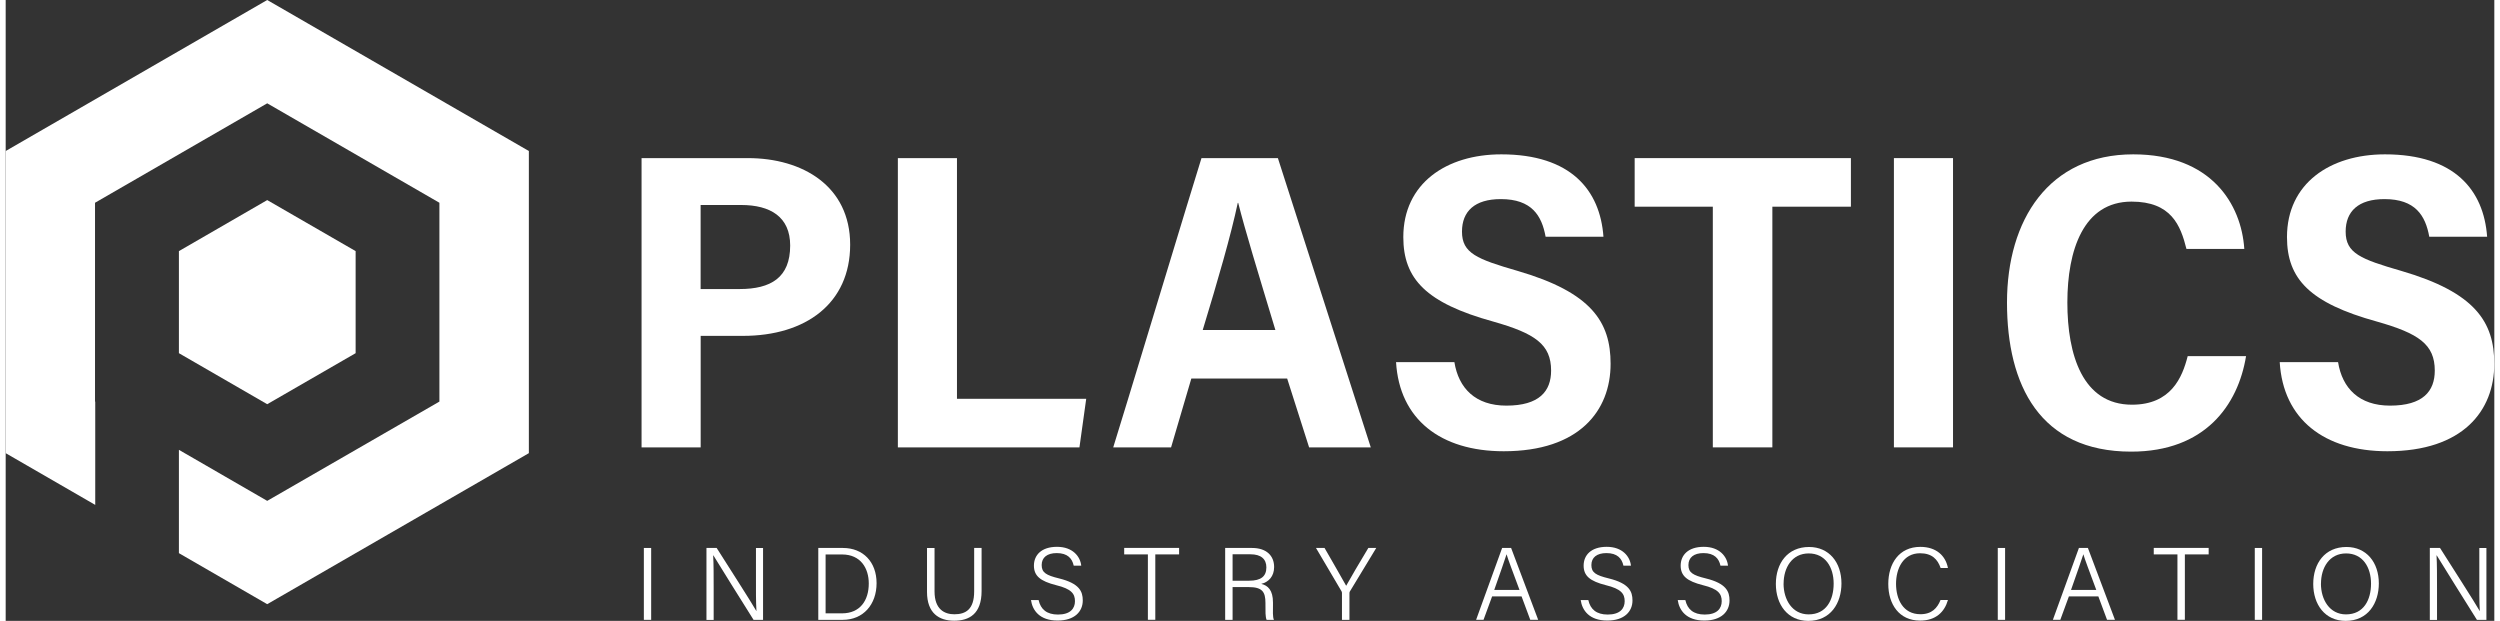<?xml version="1.0" encoding="UTF-8"?><svg xmlns="http://www.w3.org/2000/svg" id="Layer_1664610e9a65ee" data-name="Layer 1" viewBox="0 0 455.98 113.76" aria-hidden="true" width="455px" height="113px">
  <rect x="0" y="0" width="455.98" height="113.76" fill="#333333" stroke="none"/>
  <defs><linearGradient class="cerosgradient" data-cerosgradient="true" id="CerosGradient_idce750ae2d" gradientUnits="userSpaceOnUse" x1="50%" y1="100%" x2="50%" y2="0%"><stop offset="0%" stop-color="#d1d1d1"/><stop offset="100%" stop-color="#d1d1d1"/></linearGradient><linearGradient/>
    <style>
      .cls-1-664610e9a65ee{
        fill: #fff;
      }
    </style>
  </defs>
  <g>
    <polygon class="cls-1-664610e9a65ee" points="47.92 0 0 27.67 0 83.03 16.41 92.51 16.41 73.58 16.37 73.58 16.37 37.15 47.92 18.93 79.47 37.15 79.47 73.58 47.92 91.77 31.74 82.42 31.74 101.35 47.92 110.7 95.86 83.03 95.86 27.67 47.92 0"/>
    <polygon class="cls-1-664610e9a65ee" points="64.12 64.71 64.12 46.01 47.92 36.66 31.74 46.01 31.74 64.71 47.92 74.06 64.12 64.71"/>
  </g>
  <g>
    <path class="cls-1-664610e9a65ee" d="m116.51,28.97h19.5c9.98,0,18.72,5.11,18.72,15.86s-8.12,16.71-19.65,16.71h-7.74v20.43h-10.83V28.97Zm10.83,23.99h7.12c5.73,0,9.28-2.09,9.28-7.97,0-5.26-3.64-7.43-8.98-7.43h-7.43v15.4Z"/>
    <path class="cls-1-664610e9a65ee" d="m163.47,28.97h10.83v44.1h23.68l-1.24,8.9h-33.27V28.97Z"/>
    <path class="cls-1-664610e9a65ee" d="m217.24,69.36l-3.71,12.61h-10.6c.7-2.09,15.4-50.68,16.17-53h14l17.02,53h-11.3l-4.02-12.61h-17.56Zm15.4-8.9c-3.25-10.76-5.57-18.34-6.81-23.29h-.08c-1.24,5.88-3.64,14.16-6.42,23.29h13.31Z"/>
    <path class="cls-1-664610e9a65ee" d="m265.44,66.35c.77,4.8,3.87,7.97,9.52,7.97,6.03,0,8.2-2.63,8.2-6.42,0-4.8-2.94-6.81-10.6-8.98-12.3-3.4-16.48-7.81-16.48-15.48,0-9.83,7.89-15.16,17.95-15.16,12.77,0,18.11,6.58,18.72,15.09h-10.6c-.7-3.87-2.55-6.89-8.2-6.89-4.8,0-7.12,2.24-7.12,5.96,0,3.95,2.71,5.03,10.21,7.2,13.54,3.95,17.02,9.36,17.02,17.02,0,8.59-5.73,16.02-19.58,16.02-11.61,0-19.11-5.88-19.73-16.33h10.68Z"/>
    <path class="cls-1-664610e9a65ee" d="m312.78,37.87h-14.31v-8.9h39.62v8.9h-14.39v44.1h-10.91v-44.1Z"/>
    <path class="cls-1-664610e9a65ee" d="m356.8,28.97v53h-10.83V28.97h10.83Z"/>
    <path class="cls-1-664610e9a65ee" d="m410.49,65.26c-1.47,8.98-7.51,17.49-21.05,17.49-16.71,0-22.75-12.15-22.75-27.31s7.66-27.16,23.13-27.16c14.31,0,19.81,9.13,20.35,17.33h-10.6c-1.08-4.33-2.79-8.67-10.06-8.67-8.82,0-11.76,8.9-11.76,18.49s2.79,18.72,11.84,18.72c7.12,0,9.21-4.95,10.21-8.9h10.68Z"/>
    <path class="cls-1-664610e9a65ee" d="m427.35,66.35c.77,4.8,3.87,7.97,9.52,7.97,6.03,0,8.2-2.63,8.2-6.42,0-4.8-2.94-6.81-10.6-8.98-12.3-3.4-16.48-7.81-16.48-15.48,0-9.83,7.89-15.16,17.95-15.16,12.77,0,18.11,6.58,18.72,15.09h-10.6c-.7-3.87-2.55-6.89-8.2-6.89-4.8,0-7.12,2.24-7.12,5.96,0,3.95,2.71,5.03,10.21,7.2,13.54,3.95,17.02,9.36,17.02,17.02,0,8.59-5.73,16.02-19.58,16.02-11.61,0-19.11-5.88-19.73-16.33h10.68Z"/>
  </g>
  <g>
    <path class="cls-1-664610e9a65ee" d="m118.27,100.4v13.17h-1.34v-13.17h1.34Z"/>
    <path class="cls-1-664610e9a65ee" d="m128.4,113.57v-13.17h1.87c1.98,3.13,6.47,10.11,7.27,11.55h.02c-.11-1.81-.09-3.81-.09-5.96v-5.59h1.3v13.17h-1.74c-1.87-2.96-6.47-10.34-7.36-11.81h-.04c.09,1.62.09,3.7.09,6.08v5.74h-1.32Z"/>
    <path class="cls-1-664610e9a65ee" d="m148.89,100.4h4.53c3.64,0,6.15,2.53,6.15,6.45s-2.45,6.72-6.19,6.72h-4.49v-13.17Zm1.34,11.98h3c3.3,0,4.91-2.34,4.91-5.47,0-2.76-1.45-5.32-4.91-5.32h-3v10.79Z"/>
    <path class="cls-1-664610e9a65ee" d="m170.19,100.4v7.96c0,3.32,1.85,4.19,3.64,4.19,2.09,0,3.62-.91,3.62-4.19v-7.96h1.36v7.89c0,4.19-2.26,5.44-5.02,5.44s-4.98-1.36-4.98-5.28v-8.04h1.38Z"/>
    <path class="cls-1-664610e9a65ee" d="m189.26,109.96c.38,1.68,1.49,2.64,3.55,2.64,2.25,0,3.11-1.1,3.11-2.45s-.64-2.25-3.44-2.93c-2.92-.74-4.08-1.7-4.08-3.59s1.34-3.44,4.23-3.44,4.27,1.79,4.44,3.45h-1.38c-.28-1.3-1.11-2.3-3.11-2.3-1.77,0-2.76.81-2.76,2.19s.81,1.87,3.19,2.45c3.74.92,4.34,2.4,4.34,4.04,0,2.02-1.49,3.68-4.62,3.68-3.3,0-4.6-1.87-4.87-3.76h1.4Z"/>
    <path class="cls-1-664610e9a65ee" d="m209.28,101.58h-4.34v-1.19h10.06v1.19h-4.36v11.98h-1.36v-11.98Z"/>
    <path class="cls-1-664610e9a65ee" d="m224.8,107.57v6h-1.36v-13.17h4.93c2.64,0,4.04,1.43,4.04,3.49,0,1.7-.98,2.75-2.36,3.09,1.23.3,2.15,1.15,2.15,3.42v.53c0,.91-.08,2.11.17,2.64h-1.34c-.24-.57-.21-1.6-.21-2.79v-.3c0-2.04-.59-2.91-3.04-2.91h-2.98Zm0-1.17h3.04c2.17,0,3.15-.81,3.15-2.44,0-1.53-.98-2.4-2.91-2.4h-3.28v4.83Z"/>
    <path class="cls-1-664610e9a65ee" d="m244.84,113.57v-4.89c0-.13-.02-.26-.08-.34l-4.68-7.94h1.57c1.26,2.19,3.38,5.87,3.96,6.93.57-1.06,2.72-4.72,4.06-6.93h1.45l-4.85,8c-.04.08-.06.15-.06.32v4.85h-1.38Z"/>
    <path class="cls-1-664610e9a65ee" d="m272.35,109.28l-1.57,4.28h-1.36l4.77-13.17h1.64l4.96,13.17h-1.45l-1.59-4.28h-5.42Zm5.02-1.19c-1.38-3.72-2.09-5.57-2.36-6.51h-.02c-.32,1.06-1.15,3.34-2.25,6.51h4.62Z"/>
    <path class="cls-1-664610e9a65ee" d="m289.98,109.96c.38,1.68,1.49,2.64,3.55,2.64,2.25,0,3.11-1.1,3.11-2.45s-.64-2.25-3.44-2.93c-2.92-.74-4.08-1.7-4.08-3.59s1.34-3.44,4.23-3.44,4.27,1.79,4.44,3.45h-1.38c-.28-1.3-1.11-2.3-3.11-2.3-1.77,0-2.76.81-2.76,2.19s.81,1.87,3.19,2.45c3.74.92,4.34,2.4,4.34,4.04,0,2.02-1.49,3.68-4.62,3.68-3.3,0-4.6-1.87-4.87-3.76h1.4Z"/>
    <path class="cls-1-664610e9a65ee" d="m307.76,109.96c.38,1.68,1.49,2.64,3.55,2.64,2.25,0,3.11-1.1,3.11-2.45s-.64-2.25-3.44-2.93c-2.92-.74-4.08-1.7-4.08-3.59s1.34-3.44,4.23-3.44,4.27,1.79,4.44,3.45h-1.38c-.28-1.3-1.11-2.3-3.11-2.3-1.77,0-2.76.81-2.76,2.19s.81,1.87,3.19,2.45c3.74.92,4.34,2.4,4.34,4.04,0,2.02-1.49,3.68-4.62,3.68-3.3,0-4.6-1.87-4.87-3.76h1.4Z"/>
    <path class="cls-1-664610e9a65ee" d="m336.36,106.89c0,3.62-1.98,6.87-6.08,6.87-3.79,0-5.94-3-5.94-6.77s2.13-6.77,6.08-6.77c3.66,0,5.94,2.81,5.94,6.68Zm-10.61.04c0,2.94,1.59,5.64,4.59,5.64,3.25,0,4.59-2.66,4.59-5.64s-1.51-5.53-4.57-5.53-4.6,2.62-4.6,5.53Z"/>
    <path class="cls-1-664610e9a65ee" d="m355.87,109.94c-.62,2.17-2.21,3.77-5.1,3.77-3.85,0-5.83-3-5.83-6.72s1.96-6.79,5.87-6.79c2.96,0,4.64,1.66,5.06,3.87h-1.34c-.55-1.59-1.58-2.7-3.77-2.7-3.11,0-4.4,2.83-4.4,5.6s1.25,5.57,4.47,5.57c2.09,0,3.09-1.13,3.68-2.6h1.36Z"/>
    <path class="cls-1-664610e9a65ee" d="m366.34,100.4v13.17h-1.34v-13.17h1.34Z"/>
    <path class="cls-1-664610e9a65ee" d="m378.03,109.28l-1.57,4.28h-1.36l4.77-13.17h1.64l4.96,13.17h-1.45l-1.59-4.28h-5.42Zm5.02-1.19c-1.38-3.72-2.09-5.57-2.36-6.51h-.02c-.32,1.06-1.15,3.34-2.25,6.51h4.62Z"/>
    <path class="cls-1-664610e9a65ee" d="m397.92,101.58h-4.34v-1.19h10.06v1.19h-4.36v11.98h-1.36v-11.98Z"/>
    <path class="cls-1-664610e9a65ee" d="m413.43,100.4v13.17h-1.34v-13.17h1.34Z"/>
    <path class="cls-1-664610e9a65ee" d="m434.82,106.89c0,3.62-1.98,6.87-6.08,6.87-3.79,0-5.94-3-5.94-6.77s2.13-6.77,6.08-6.77c3.66,0,5.94,2.81,5.94,6.68Zm-10.61.04c0,2.94,1.59,5.64,4.59,5.64,3.25,0,4.59-2.66,4.59-5.64s-1.51-5.53-4.57-5.53-4.6,2.62-4.6,5.53Z"/>
    <path class="cls-1-664610e9a65ee" d="m444.16,113.57v-13.17h1.87c1.98,3.13,6.47,10.11,7.27,11.55h.02c-.11-1.81-.09-3.81-.09-5.96v-5.59h1.3v13.17h-1.74c-1.87-2.96-6.47-10.34-7.36-11.81h-.04c.09,1.62.09,3.7.09,6.08v5.74h-1.32Z"/>
  </g>
</svg>